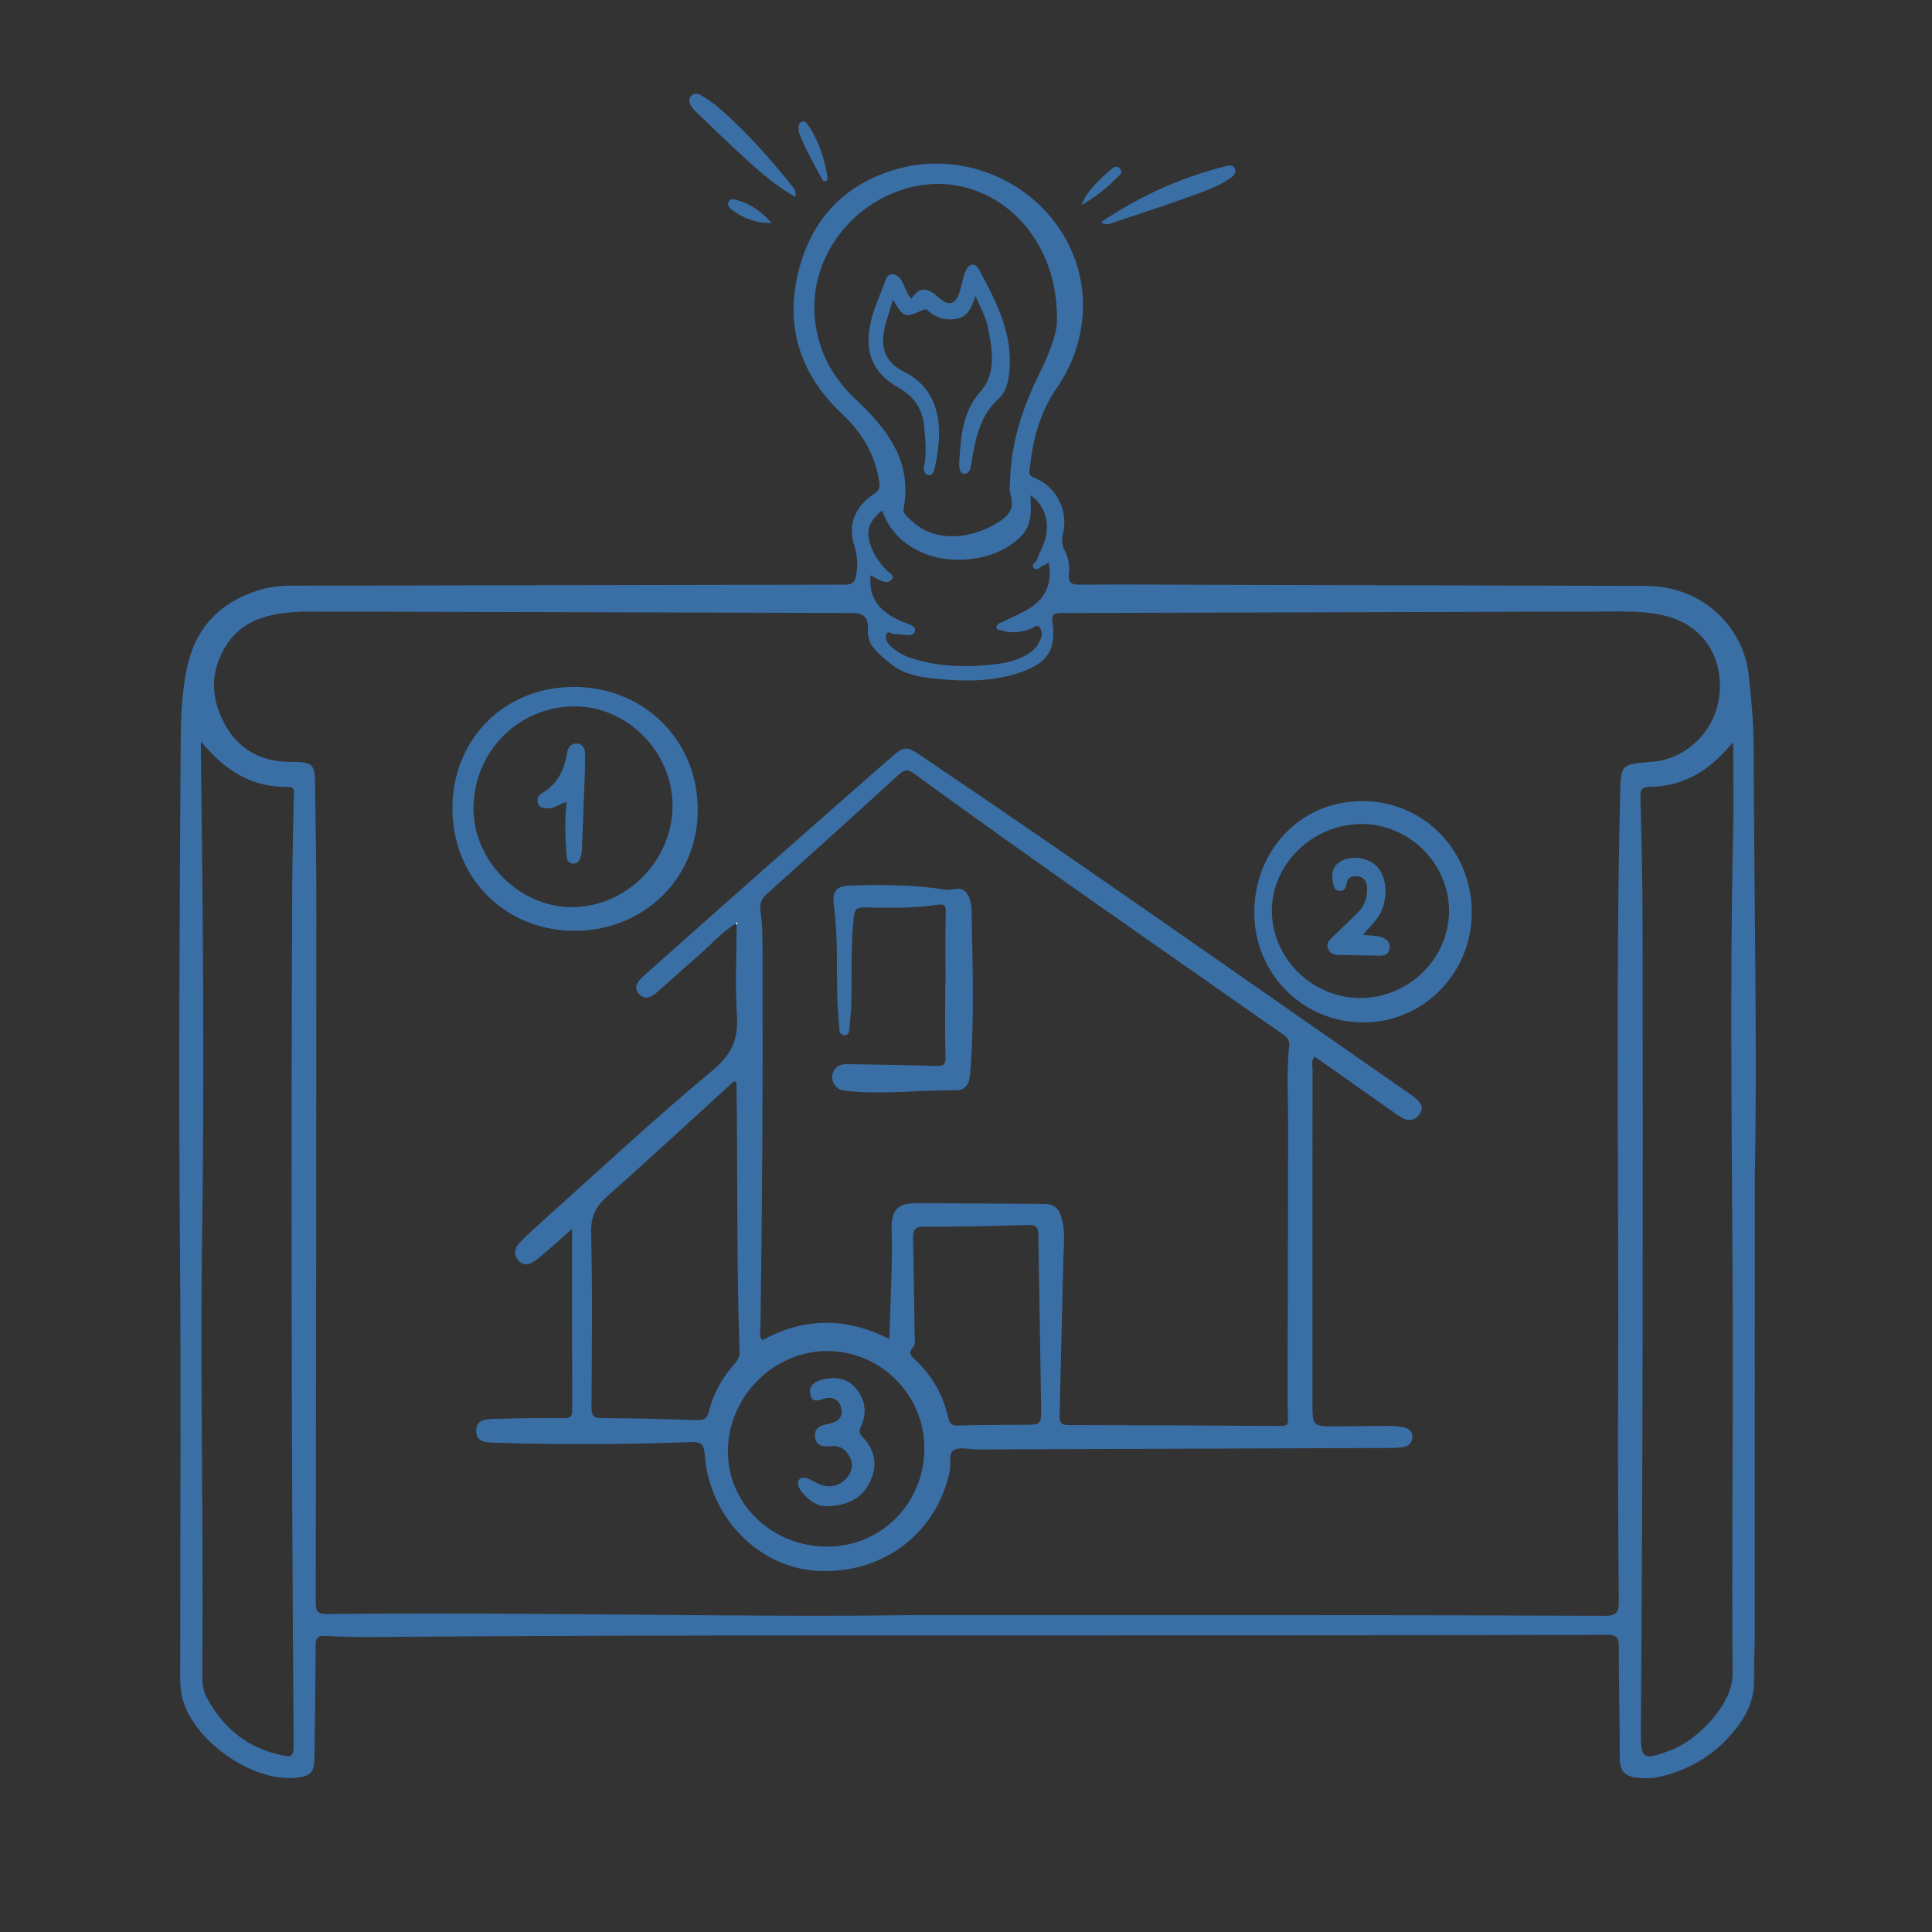<?xml version="1.0" encoding="UTF-8"?>
<svg xmlns="http://www.w3.org/2000/svg" width="298" height="298" viewBox="0 0 298 298" fill="none">
  <rect x="0" y="0" width="298" height="298" fill="#333333" stroke="none"/>
  <g clip-path="url(#clip0_100_2609)">
    <mask id="mask0_100_2609" style="mask-type:luminance" maskUnits="userSpaceOnUse" x="0" y="0" width="298" height="298">
      <path d="M298 0H0V298H298V0Z" fill="white"></path>
    </mask>
    <g mask="url(#mask0_100_2609)">
      <mask id="mask1_100_2609" style="mask-type:luminance" maskUnits="userSpaceOnUse" x="0" y="0" width="298" height="298">
        <path d="M298 0H0V298H298V0Z" fill="white"></path>
      </mask>
      <g mask="url(#mask1_100_2609)">
        <path d="M270.668 181.4C270.668 208.199 270.672 230.391 270.661 252.584C270.661 254.751 270.497 256.922 270.553 259.09C270.623 261.767 269.681 264.054 268.139 266.143C265.071 270.296 260.985 272.921 255.961 274.065C254.811 274.325 253.63 274.314 252.446 274.191C250.688 274.009 249.835 273.178 249.839 271.294C249.846 265.529 249.671 259.764 249.709 254.003C249.72 252.498 249.243 252.167 247.854 252.17C229.133 252.226 210.415 252.237 191.697 252.245C147.071 252.275 102.44 252.155 57.814 252.494C55.274 252.513 52.73 252.483 50.194 252.338C48.905 252.263 48.682 252.755 48.682 253.909C48.671 259.611 48.574 265.313 48.507 271.015C48.477 273.424 47.911 274.027 45.461 274.228C38.705 274.791 29.637 268.348 28.087 261.756C27.737 260.274 27.801 258.676 27.801 257.131C27.786 235.188 27.942 213.245 27.752 191.303C27.532 166.012 27.715 140.725 27.864 115.434C27.89 111.047 27.968 106.615 29.007 102.321C30.407 96.537 34.143 92.884 39.766 91.074C41.487 90.523 43.215 90.337 45.04 90.337C73.429 90.311 101.818 90.21 130.211 90.18C131.582 90.18 131.924 89.786 132.111 88.456C132.334 86.881 132.215 85.492 131.727 83.98C130.755 80.952 131.913 78.077 134.84 76.163C135.716 75.589 135.742 75.086 135.604 74.204C134.952 69.977 132.863 66.655 129.772 63.728C123.538 57.825 121.076 50.57 123.094 42.127C125.109 33.696 130.476 28.143 138.803 25.95C147.577 23.641 157.629 26.985 163.222 35.003C168.444 42.485 168.28 52.242 162.958 59.907C160.414 63.571 159.301 67.832 158.835 72.245C158.779 72.766 158.56 73.343 159.491 73.686C162.846 74.919 164.85 78.729 163.967 82.226C163.703 83.279 163.785 84.08 164.265 85.011C164.809 86.061 165.029 87.264 164.88 88.441C164.708 89.83 165.174 90.195 166.578 90.184C174.138 90.128 181.702 90.192 189.265 90.214C210.776 90.266 232.283 90.322 253.794 90.37C263.086 90.389 268.94 97.212 269.692 103.867C270.117 107.617 270.486 111.397 270.493 115.166C270.564 138.781 271.067 162.396 270.668 181.4ZM140.97 249.113C165.122 249.113 181.24 249.102 197.358 249.116C214.094 249.131 230.831 249.154 247.567 249.232C249.243 249.239 249.709 248.763 249.694 247.053C249.586 235.959 249.545 224.861 249.589 213.767C249.709 183.456 249.195 153.145 249.887 122.834C249.999 117.884 249.917 117.884 254.818 117.505C260.307 117.08 264.795 112.507 265.238 106.894C265.704 100.992 262.456 96.362 256.844 94.984C254.42 94.389 251.943 94.314 249.459 94.322C221.193 94.4 192.923 94.474 164.656 94.552C164.097 94.552 163.528 94.515 162.991 94.62C162.485 94.72 162.202 95.003 162.302 95.681C162.958 100.105 161.729 102.168 157.532 103.651C153.789 104.973 149.897 105.14 145.991 104.831C142.844 104.582 139.604 104.351 137.097 102.157C135.623 100.865 133.76 99.651 133.865 97.253C133.95 95.197 133.351 94.556 131.269 94.549C103.498 94.471 75.727 94.389 47.956 94.329C46.474 94.325 44.976 94.404 43.505 94.605C40.079 95.07 37.025 96.307 35.029 99.338C32.381 103.356 32.43 107.542 34.646 111.661C36.806 115.669 40.351 117.534 44.891 117.516C47.993 117.508 48.548 117.884 48.581 120.26C48.678 126.58 48.797 132.897 48.797 139.216C48.79 175.169 48.76 211.126 48.701 247.079C48.697 248.416 48.868 248.971 50.444 248.956C83.298 248.603 116.153 249.534 140.97 249.113ZM31 114.376C31 115.527 30.992 116.19 31 116.849C31.316 141.451 31.532 166.056 31.175 190.658C30.851 213.033 31.421 235.404 31.197 257.779C31.182 259.201 31.212 260.617 31.931 261.928C34.27 266.188 37.621 269.208 42.396 270.467C45.289 271.231 45.308 271.197 45.285 268.314C44.973 224.436 44.883 180.555 45.077 136.677C45.096 132.029 45.237 127.381 45.312 122.737C45.323 122.104 45.591 121.367 44.414 121.385C38.917 121.471 34.716 118.901 31 114.376ZM267.331 114.477C266.691 115.192 266.307 115.646 265.894 116.078C262.825 119.311 259.146 121.314 254.617 121.355C253.299 121.367 252.99 121.713 253.023 122.998C253.198 129.44 253.354 135.883 253.362 142.326C253.414 183.851 253.425 225.379 253.09 266.899C253.053 271.406 253.354 271.588 257.656 269.979C261.98 268.363 267.275 262.795 267.242 258.248C267.108 240.216 267.305 222.18 267.264 204.143C267.205 178.983 266.761 153.823 267.32 128.662C267.417 124.052 267.331 119.437 267.331 114.477ZM163.017 49.717C163.438 35.256 151.771 25.726 139.961 29.022C130.971 31.532 124.677 40.146 125.716 49.408C126.267 54.302 128.439 58.283 132.036 61.653C136.866 66.174 140.766 71.21 139.369 78.49C139.239 79.168 139.76 79.473 140.133 79.872C144.039 84.017 149.838 82.993 153.487 80.855C155.253 79.823 156.619 78.736 155.875 76.36C155.644 75.623 155.778 74.759 155.8 73.954C155.979 68.159 157.774 62.785 160.303 57.657C161.807 54.618 162.991 51.553 163.017 49.717ZM134.278 88.724C133.924 92.448 135.865 94.374 138.814 95.744C139.682 96.147 141.425 96.448 141.116 97.379C140.777 98.415 139.127 97.725 138.054 97.826C137.596 97.871 137.012 97.197 136.736 97.789C136.494 98.318 136.74 99.018 137.198 99.487C138.166 100.485 139.365 101.137 140.673 101.55C144.814 102.872 149.067 102.958 153.338 102.481C154.929 102.303 156.5 101.964 157.953 101.223C159.219 100.578 160.198 99.684 160.608 98.284C160.772 97.722 160.664 97.085 160.299 96.694C159.908 96.266 159.446 96.813 159.04 96.962C157.554 97.513 156.057 97.763 154.519 97.238C154.217 97.133 153.67 97.227 153.7 96.698C153.722 96.299 154.113 96.161 154.459 96.001C155.744 95.405 157.036 94.817 158.277 94.135C161.141 92.56 162.392 90.169 161.759 86.758C161.461 86.929 161.23 87.108 160.965 87.205C160.478 87.383 160.005 88.102 159.502 87.641C158.895 87.082 159.826 86.75 159.979 86.278C160.276 85.346 160.794 84.482 161.1 83.551C162.049 80.68 161.219 77.987 158.947 76.375C159.193 80.702 158.69 82.006 156.053 83.927C154.199 85.276 152.087 85.916 149.849 86.21C143.481 87.048 137.783 83.942 136.058 78.706C133.831 80.624 133.459 81.98 134.457 84.557C134.96 85.849 135.772 86.925 136.703 87.935C137.082 88.348 138.036 88.65 137.57 89.346C137.12 90.016 136.259 89.741 135.578 89.443C135.198 89.272 134.84 89.037 134.278 88.724Z" fill="#3A6FA6"></path>
      </g>
      <mask id="mask2_100_2609" style="mask-type:luminance" maskUnits="userSpaceOnUse" x="0" y="0" width="298" height="298">
        <path d="M298 0H0V298H298V0Z" fill="white"></path>
      </mask>
      <g mask="url(#mask2_100_2609)">
        <path d="M122.667 30.371C120.246 28.989 118.227 27.376 116.309 25.674C113.304 23.008 110.433 20.185 107.517 17.418C107.163 17.083 106.824 16.699 106.578 16.278C106.288 15.783 106.172 15.213 106.66 14.748C107.074 14.349 107.621 14.394 108.046 14.651C108.991 15.228 109.949 15.82 110.783 16.543C115.006 20.196 118.704 24.356 122.19 28.71C122.48 29.071 122.864 29.439 122.667 30.371Z" fill="#3A6FA6"></path>
      </g>
      <mask id="mask3_100_2609" style="mask-type:luminance" maskUnits="userSpaceOnUse" x="0" y="0" width="298" height="298">
        <path d="M298 0H0V298H298V0Z" fill="white"></path>
      </mask>
      <g mask="url(#mask3_100_2609)">
        <path d="M169.792 34.296C175.769 30.259 182.007 27.436 188.744 25.716C189.307 25.574 190.23 25.231 190.502 26.125C190.733 26.881 190.018 27.324 189.441 27.701C187.184 29.157 184.614 29.901 182.126 30.806C178.603 32.091 175.013 33.201 171.468 34.423C170.98 34.587 170.563 34.754 169.792 34.296Z" fill="#3A6FA6"></path>
      </g>
      <mask id="mask4_100_2609" style="mask-type:luminance" maskUnits="userSpaceOnUse" x="0" y="0" width="298" height="298">
        <path d="M298 0H0V298H298V0Z" fill="white"></path>
      </mask>
      <g mask="url(#mask4_100_2609)">
        <path d="M123.221 20.386C123.087 19.448 123.195 19.004 123.616 18.799C124.1 18.565 124.439 18.963 124.666 19.302C126.256 21.682 127.139 24.337 127.608 27.142C127.657 27.421 127.709 27.786 127.355 27.939C127.232 27.987 126.949 27.916 126.893 27.816C125.493 25.25 124.07 22.699 123.221 20.386Z" fill="#3A6FA6"></path>
      </g>
      <mask id="mask5_100_2609" style="mask-type:luminance" maskUnits="userSpaceOnUse" x="0" y="0" width="298" height="298">
        <path d="M298 0H0V298H298V0Z" fill="white"></path>
      </mask>
      <g mask="url(#mask5_100_2609)">
        <path d="M119.017 34.392C116.671 34.433 114.637 33.692 112.839 32.329C112.421 32.013 112.12 31.57 112.436 31.048C112.708 30.601 113.207 30.735 113.617 30.847C115.784 31.439 117.527 32.694 119.017 34.392Z" fill="#3A6FA6"></path>
      </g>
      <mask id="mask6_100_2609" style="mask-type:luminance" maskUnits="userSpaceOnUse" x="0" y="0" width="298" height="298">
        <path d="M298 0H0V298H298V0Z" fill="white"></path>
      </mask>
      <g mask="url(#mask6_100_2609)">
        <path d="M166.765 31.622C167.774 29.298 169.576 27.715 171.371 26.136C171.748 25.809 172.299 25.377 172.802 26.066C173.234 26.661 172.69 27 172.388 27.306C170.72 29 168.891 30.497 166.765 31.622Z" fill="#3A6FA6"></path>
      </g>
      <mask id="mask7_100_2609" style="mask-type:luminance" maskUnits="userSpaceOnUse" x="0" y="0" width="298" height="298">
        <path d="M298 0H0V298H298V0Z" fill="white"></path>
      </mask>
      <g mask="url(#mask7_100_2609)">
        <path d="M113.457 142.468C111.241 143.842 109.55 145.831 107.595 147.51C105.576 149.246 103.621 151.059 101.614 152.814C100.705 153.607 99.588 154.486 98.556 153.301C97.502 152.091 98.631 151.119 99.498 150.341C106.157 144.404 112.831 138.483 119.519 132.58C125.512 127.288 131.522 122.022 137.53 116.749C139.399 115.106 139.857 115.08 141.902 116.458C167.312 133.597 192.342 151.287 217.506 168.772C217.659 168.876 217.819 168.973 217.964 169.092C218.895 169.866 219.912 170.682 218.85 171.997C217.919 173.151 216.742 172.801 215.737 172.105C212.378 169.777 209.06 167.394 205.723 165.036C204.766 164.358 203.794 163.699 202.784 162.999C202.188 163.625 202.457 164.332 202.453 164.951C202.434 182.056 202.442 199.157 202.438 216.262C202.438 220.027 202.419 220.027 206.233 220.005C209.022 219.986 211.808 219.938 214.597 219.949C215.331 219.953 216.08 220.068 216.791 220.247C217.443 220.411 217.856 220.947 217.849 221.614C217.841 222.34 217.443 222.969 216.709 223.141C215.994 223.308 215.234 223.338 214.497 223.338C193.243 223.424 171.989 223.502 150.735 223.576C149.506 223.58 148.032 223.137 147.116 223.673C146.214 224.198 146.724 225.837 146.482 226.973C144.438 236.611 136.01 242.905 125.94 242.287C116.95 241.735 109.375 233.952 108.701 224.347C108.578 222.63 108.042 222.392 106.537 222.444C96.564 222.779 86.587 222.854 76.613 222.537C75.25 222.493 73.504 222.604 73.44 220.791C73.37 218.791 75.243 218.884 76.625 218.843C80.092 218.742 83.563 218.716 87.034 218.742C88.02 218.75 88.27 218.444 88.266 217.48C88.229 208.315 88.244 199.15 88.244 189.552C87.093 190.569 86.211 191.366 85.309 192.144C84.419 192.915 83.548 193.709 82.609 194.416C81.753 195.06 80.77 195.34 79.943 194.409C79.15 193.515 79.388 192.498 80.125 191.724C81.276 190.513 82.52 189.389 83.764 188.275C92.396 180.547 100.869 172.622 109.773 165.222C112.73 162.764 113.911 160.467 113.669 156.757C113.363 152.076 113.613 147.358 113.624 142.654C113.773 142.512 113.781 142.375 113.617 142.237C113.568 142.315 113.512 142.39 113.457 142.468ZM137.183 206.542C137.325 200.781 137.69 195.276 137.53 189.761C137.44 186.655 138.405 185.571 141.492 185.579C148.054 185.594 154.616 185.672 161.174 185.702C162.47 185.709 163.226 186.29 163.636 187.512C164.392 189.757 164.064 192.044 164.008 194.327C163.811 202.371 163.628 210.419 163.435 218.467C163.412 219.342 163.651 219.804 164.694 219.807C175.661 219.822 186.629 219.878 197.597 219.949C198.375 219.956 198.714 219.763 198.677 218.925C198.606 217.443 198.598 215.953 198.602 214.467C198.632 200.773 198.68 187.08 198.688 173.39C198.688 169.364 198.431 165.334 198.84 161.316C198.934 160.392 198.509 159.986 197.865 159.532C178.86 146.196 159.748 133.012 140.993 119.326C140.073 118.656 139.529 118.656 138.665 119.445C131.947 125.594 125.188 131.698 118.402 137.772C117.535 138.546 117.114 139.291 117.292 140.475C117.68 143.056 117.609 145.667 117.616 148.27C117.683 167.107 117.579 185.94 117.296 204.777C117.285 205.402 117.013 206.117 117.587 206.71C124.026 203.209 130.483 203.131 137.183 206.542ZM113.341 166.757C113.218 166.835 113.066 166.906 112.946 167.017C106.537 172.853 100.187 178.756 93.692 184.491C91.886 186.085 91.119 187.623 91.179 190.126C91.391 199.101 91.287 208.084 91.234 217.063C91.227 218.329 91.51 218.742 92.851 218.742C97.741 218.754 102.63 218.884 107.52 219.04C108.559 219.074 109.088 218.813 109.338 217.755C110.008 214.936 111.416 212.478 113.337 210.318C113.814 209.786 114.101 209.246 114.075 208.497C113.591 194.878 113.803 181.251 113.606 167.632C113.606 167.345 113.714 167.017 113.341 166.757ZM142.583 223.587C142.691 215.324 136.021 208.479 127.772 208.389C119.449 208.3 112.399 215.257 112.276 223.684C112.157 231.81 118.886 238.439 127.37 238.559C135.742 238.678 142.471 232.053 142.583 223.587ZM160.158 190.692C160.202 189.236 159.826 188.904 158.459 188.945C153.201 189.102 147.942 189.251 142.684 189.202C141.161 189.187 140.796 189.623 140.829 190.997C140.948 195.947 141.004 200.9 141.075 205.849C141.086 206.523 141.287 207.343 140.825 207.831C139.95 208.762 140.613 209.197 141.202 209.76C143.768 212.221 145.51 215.175 146.244 218.66C146.453 219.655 146.862 219.912 147.86 219.882C151.264 219.778 154.668 219.785 158.072 219.767C160.53 219.752 160.575 219.767 160.593 217.23L160.158 190.692Z" fill="#3A6FA6"></path>
      </g>
      <mask id="mask8_100_2609" style="mask-type:luminance" maskUnits="userSpaceOnUse" x="0" y="0" width="298" height="298">
        <path d="M298 0H0V298H298V0Z" fill="white"></path>
      </mask>
      <g mask="url(#mask8_100_2609)">
        <path d="M88.516 105.953C99.342 105.956 107.64 114.202 107.625 124.935C107.61 135.474 99.327 143.589 88.609 143.57C77.85 143.552 69.713 135.336 69.784 124.566C69.854 113.911 77.869 105.949 88.516 105.953ZM88.621 108.954C79.958 108.965 73.027 115.974 73.031 124.719C73.035 132.822 80.152 139.943 88.218 139.924C96.665 139.902 103.785 132.688 103.737 124.194C103.692 115.948 96.747 108.947 88.621 108.954Z" fill="#3A6FA6"></path>
      </g>
      <mask id="mask9_100_2609" style="mask-type:luminance" maskUnits="userSpaceOnUse" x="0" y="0" width="298" height="298">
        <path d="M298 0H0V298H298V0Z" fill="white"></path>
      </mask>
      <g mask="url(#mask9_100_2609)">
        <path d="M227.014 140.792C227.007 150.106 219.547 157.681 210.352 157.707C200.949 157.737 193.415 150.165 193.463 140.639C193.508 131.515 200.252 123.601 210.073 123.567C219.57 123.534 227.022 131.139 227.014 140.792ZM223.506 140.527C223.532 133.209 217.35 127.068 209.987 127.102C202.472 127.139 196.185 133.232 196.178 140.486C196.167 147.745 202.364 153.897 209.727 153.938C217.242 153.979 223.48 147.909 223.506 140.527Z" fill="#3A6FA6"></path>
      </g>
      <mask id="mask10_100_2609" style="mask-type:luminance" maskUnits="userSpaceOnUse" x="0" y="0" width="298" height="298">
        <path d="M298 0H0V298H298V0Z" fill="white"></path>
      </mask>
      <g mask="url(#mask10_100_2609)">
        <path d="M137.727 46.239C137.277 47.751 136.837 49.032 136.509 50.347C135.709 53.553 136.498 55.873 139.459 57.352C145.622 60.432 145.373 67.083 144.148 72.26C144.028 72.762 143.794 73.489 143.064 73.239C142.468 73.034 142.431 72.364 142.554 71.787C142.967 69.813 142.729 67.854 142.557 65.876C142.319 63.109 141.012 61.143 138.61 59.806C135.899 58.301 134.096 56.071 133.977 52.894C133.847 49.341 135.515 46.202 136.696 42.977C137.068 41.96 138.39 42.142 139.034 43.219C139.567 44.101 139.753 45.17 140.584 46.097C141.909 43.964 143.217 44.485 144.807 45.904C146.46 47.382 147.477 46.939 148.091 44.786C148.378 43.781 148.538 42.723 148.948 41.774C149.447 40.623 150.4 40.452 151.011 41.587C153.793 46.76 156.534 51.974 155.57 58.194C155.372 59.456 154.937 60.696 154.032 61.508C151.298 63.966 150.568 67.236 149.95 70.606C149.771 71.574 149.823 73.157 148.691 73.075C147.782 73.008 147.939 71.414 148.006 70.465C148.252 66.882 148.594 63.411 151.194 60.458C153.734 57.568 153.063 53.929 152.393 50.529C152.065 48.868 151.153 47.323 150.468 45.621C149.95 47.155 149.462 48.723 147.689 49.136C146.088 49.509 144.628 49.107 143.336 48.079C143.09 47.881 142.907 47.576 142.405 47.799C139.507 49.069 139.474 49.039 137.727 46.239Z" fill="#3A6FA6"></path>
      </g>
      <mask id="mask11_100_2609" style="mask-type:luminance" maskUnits="userSpaceOnUse" x="0" y="0" width="298" height="298">
        <path d="M298 0H0V298H298V0Z" fill="white"></path>
      </mask>
      <g mask="url(#mask11_100_2609)">
        <path d="M113.457 142.468C113.513 142.39 113.565 142.312 113.621 142.233C113.785 142.371 113.777 142.509 113.628 142.651C113.572 142.591 113.513 142.531 113.457 142.468Z" fill="#EBEBEB"></path>
      </g>
      <mask id="mask12_100_2609" style="mask-type:luminance" maskUnits="userSpaceOnUse" x="0" y="0" width="298" height="298">
        <path d="M298 0H0V298H298V0Z" fill="white"></path>
      </mask>
      <g mask="url(#mask12_100_2609)">
        <path d="M145.842 151.913C145.842 148.196 145.775 144.479 145.883 140.766C145.913 139.638 145.682 139.399 144.609 139.559C140.855 140.111 137.071 140.04 133.295 139.962C132.167 139.936 131.82 140.315 131.697 141.399C131.183 145.846 131.418 150.304 131.314 154.758C131.284 156.054 131.124 157.346 131.02 158.635C130.979 159.134 130.96 159.677 130.249 159.659C129.59 159.64 129.485 159.171 129.452 158.631C129.359 157.089 129.191 155.544 129.15 154.002C129.02 149.239 129.262 144.472 128.625 139.72C128.308 137.373 129.02 136.643 131.355 136.576C136.185 136.435 141.015 136.457 145.801 137.224C146.903 137.403 148.214 136.524 149.104 137.757C149.953 138.93 149.864 140.375 149.886 141.701C150.028 149.749 150.296 157.8 149.618 165.841C149.503 167.234 148.847 168.191 147.484 168.172C141.909 168.09 136.345 168.85 130.77 168.295C130.156 168.236 129.537 168.18 129.057 167.692C128.383 167.007 128.133 166.221 128.528 165.323C128.927 164.415 129.69 164.12 130.643 164.139C135.22 164.232 139.801 164.269 144.378 164.415C145.618 164.455 145.879 164.105 145.842 162.873C145.726 159.223 145.801 155.566 145.801 151.909C145.816 151.913 145.831 151.913 145.842 151.913Z" fill="#3A6FA6"></path>
      </g>
      <mask id="mask13_100_2609" style="mask-type:luminance" maskUnits="userSpaceOnUse" x="0" y="0" width="298" height="298">
        <path d="M298 0H0V298H298V0Z" fill="white"></path>
      </mask>
      <g mask="url(#mask13_100_2609)">
        <path d="M127.627 232.313C126.19 232.414 124.868 231.576 123.799 230.268C123.318 229.68 122.797 228.857 123.24 228.261C123.713 227.628 124.581 227.997 125.266 228.365C125.806 228.656 126.361 228.972 126.949 229.121C128.566 229.531 129.899 228.954 130.849 227.643C131.727 226.433 131.5 225.185 130.633 224.038C129.914 223.092 128.946 222.962 127.813 223.081C126.856 223.181 125.892 222.943 125.724 221.74C125.549 220.511 126.26 219.926 127.389 219.718C127.631 219.673 127.869 219.603 128.111 219.547C129.4 219.241 130.07 218.444 129.735 217.126C129.4 215.804 128.357 215.383 127.132 215.741C126.253 215.998 125.389 216.411 125.031 215.212C124.652 213.931 125.501 213.175 126.584 212.873C128.521 212.333 130.443 212.389 131.906 214.02C133.388 215.677 133.746 217.636 132.934 219.718C132.662 220.411 132.275 220.865 133.02 221.621C134.945 223.572 135.392 225.967 134.238 228.455C133.031 231.069 130.8 232.242 127.627 232.313Z" fill="#3A6FA6"></path>
      </g>
      <mask id="mask14_100_2609" style="mask-type:luminance" maskUnits="userSpaceOnUse" x="0" y="0" width="298" height="298">
        <path d="M298 0H0V298H298V0Z" fill="white"></path>
      </mask>
      <g mask="url(#mask14_100_2609)">
        <path d="M87.406 123.69C86.24 124.018 85.466 124.759 84.416 124.689C83.838 124.648 83.257 124.595 83.019 123.988C82.766 123.348 82.922 122.741 83.548 122.38C85.946 120.998 87.037 118.812 87.458 116.183C87.6 115.315 88.047 114.615 89.03 114.682C89.957 114.745 90.225 115.549 90.244 116.302C90.281 117.721 90.207 119.147 90.158 120.566C90.039 123.899 89.916 127.232 89.778 130.562C89.76 131.053 89.737 131.563 89.596 132.033C89.421 132.625 89.168 133.265 88.374 133.206C87.581 133.146 87.425 132.532 87.376 131.876C87.186 129.217 87.06 126.562 87.406 123.69Z" fill="#3A6FA6"></path>
      </g>
      <mask id="mask15_100_2609" style="mask-type:luminance" maskUnits="userSpaceOnUse" x="0" y="0" width="298" height="298">
        <path d="M298 0H0V298H298V0Z" fill="white"></path>
      </mask>
      <g mask="url(#mask15_100_2609)">
        <path d="M210.21 144.192C211.35 144.341 212.281 144.24 213.167 144.594C213.957 144.907 214.433 145.365 214.34 146.244C214.24 147.205 213.554 147.413 212.743 147.402C210.638 147.372 208.534 147.331 206.426 147.298C205.682 147.287 205.089 147.037 204.829 146.285C204.59 145.596 204.933 145.104 205.406 144.654C206.709 143.417 208.002 142.17 209.29 140.918C210.475 139.771 211 138.382 210.836 136.725C210.743 135.787 210.326 135.254 209.35 135.161C208.497 135.079 207.894 135.284 207.726 136.222C207.611 136.859 207.41 137.485 206.598 137.425C205.808 137.369 205.715 136.718 205.588 136.084C205.294 134.58 205.629 133.384 207.115 132.695C208.959 131.843 211.454 132.427 212.672 133.995C214.087 135.816 214.046 139.392 212.512 141.511C211.875 142.408 211.085 143.186 210.21 144.192Z" fill="#3A6FA6"></path>
      </g>
    </g>
  </g>
  <defs>
    <clipPath id="clip0_100_2609">
      <rect width="298" height="298" fill="white"></rect>
    </clipPath>
  </defs>
</svg>
